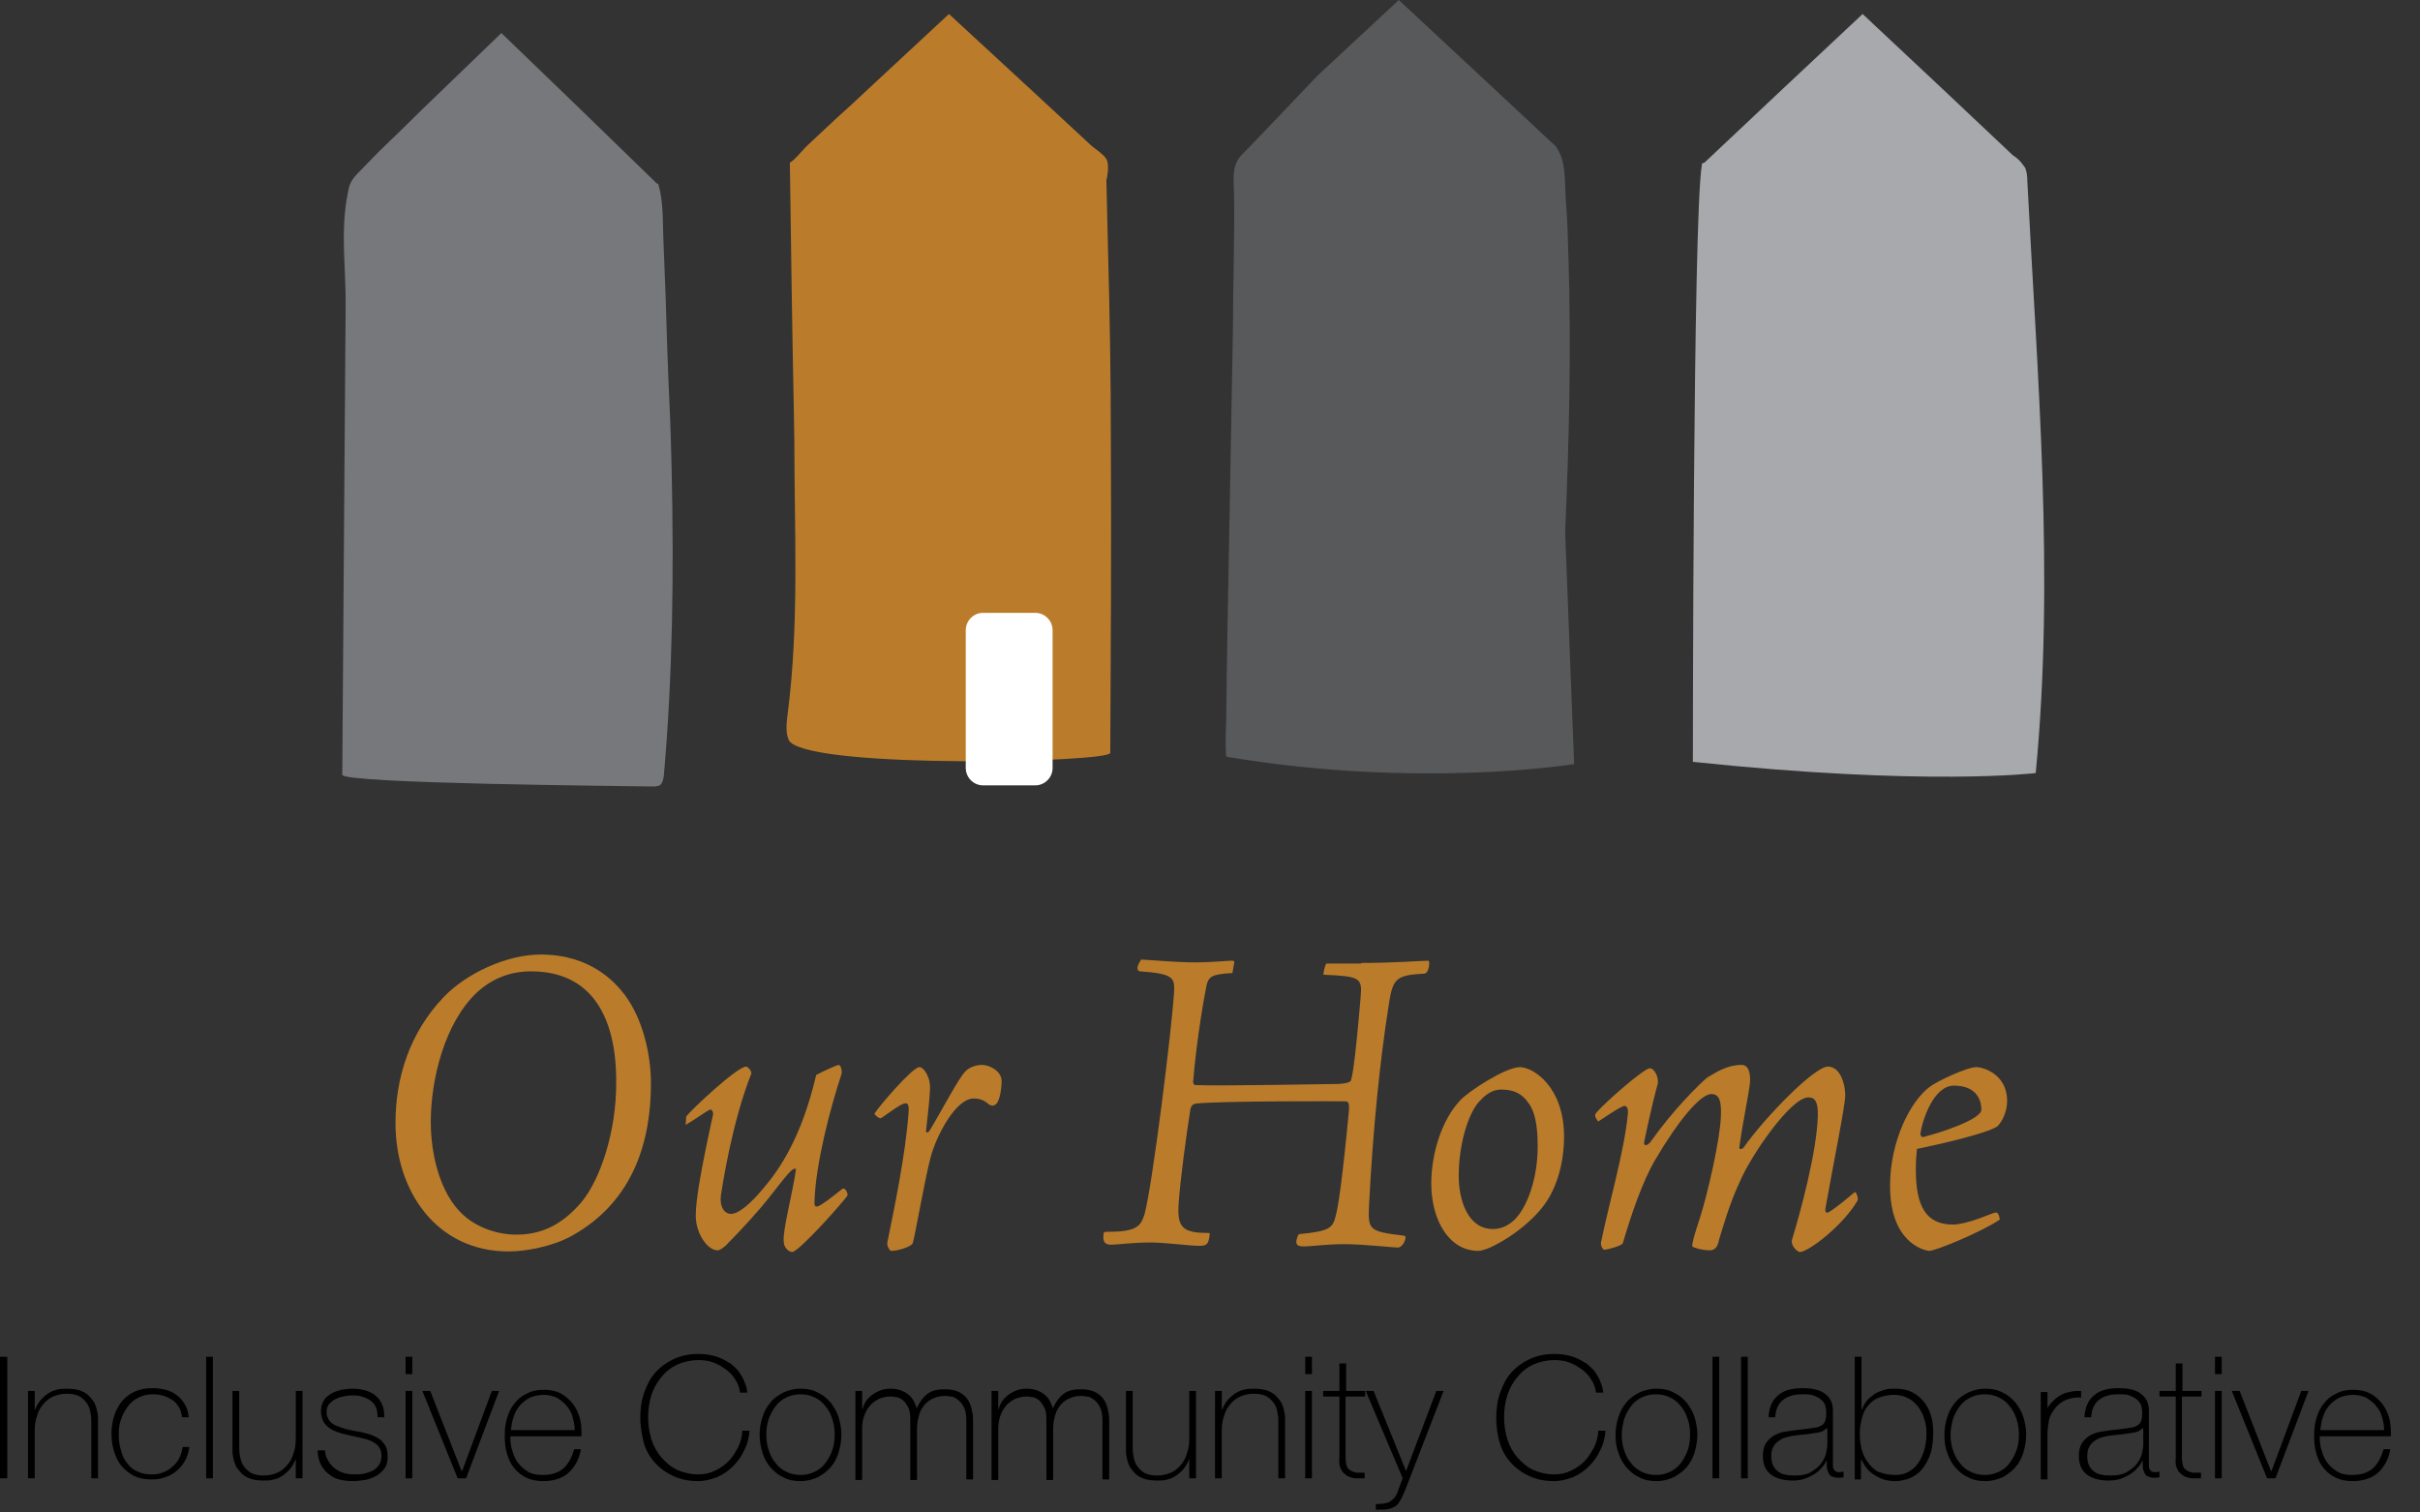 <?xml version="1.0" encoding="utf-8"?>
<!-- Generator: Adobe Illustrator 23.0.1, SVG Export Plug-In . SVG Version: 6.00 Build 0)  -->
<svg version="1.1" id="Layer_1" xmlns="http://www.w3.org/2000/svg" xmlns:xlink="http://www.w3.org/1999/xlink" x="0px" y="0px"
	 viewBox="0 0 432 270" style="enable-background:new 0 0 432 270;" xml:space="preserve">
<rect x="0" y="0" width="432" height="270" fill="#333333" stroke="none"/>
<style type="text/css">
	.st0{fill:#BA7C2B;}
	.st1{fill:#77787B;}
	.st2{fill:#58595B;}
	.st3{fill:#A7A9AC;}
	.st4{fill:#FFFFFF;}
</style>
<g>
	<path class="st0" d="M96.5,170.4c8.9,0,13.3,4.9,15.1,7.3c3.1,4.2,4.6,10.4,4.6,15.7c0,9.8-2.8,20.9-14.1,27.2
		c-3.4,1.9-8.2,2.8-11.3,2.8c-12.9,0-20.2-10.8-20.2-22.9c0-7.9,2.4-16,8.6-22.5C83.2,173.8,90.4,170.4,96.5,170.4L96.5,170.4z
		 M94.8,173.4c-3.6,0-6.9,1.2-9.7,3.8c-5.7,5.4-8.2,15.4-8.2,23.1c0,5.7,1.6,12.7,5.7,16.5c2.7,2.5,6.4,3.6,9.6,3.6
		c4.4,0,8.1-1.7,11.6-5.8c3.4-4.1,6.2-12.6,6.2-21.2C110.1,181.8,105.8,173.4,94.8,173.4L94.8,173.4z"/>
	<path class="st0" d="M122.5,199.3c0.9-1.2,9.1-8.9,10.7-8.9c0.3,0,1.1,0.9,0.9,1.3c-3.4,8.6-5.1,19.7-5.4,21.6
		c-0.3,2.1,0.6,3.4,1.8,3.4c1.3,0,3.4-1.7,5.8-4.6c2.9-3.4,6.8-9.1,9.4-20.2c0.9-0.5,3.7-1.8,4-1.8c0.4,0,0.7,1.1,0.5,1.7
		c-1.9,5.7-4.6,15.9-4.8,22.6c-0.1,1.6,0.4,1.5,5-2.2c0.4-0.2,0.9,0.5,0.9,1.2c-0.7,1.1-8.7,10.1-9.9,10.1c-0.5,0-1.5-0.7-1.5-1.9
		c-0.2-2,1.6-8.6,2.2-12.9c-0.6-0.4-1.6,1-4.9,5.2c-1.4,1.8-4.7,5.5-7.7,8.5c-0.5,0.4-1,0.8-1.4,0.8c-1.8,0-3.9-3-3.9-6.2
		c0-2.6,0.8-7.6,3.1-18.1c0-0.6-0.3-0.9-0.6-0.8c-1,0.5-3,2-4.3,2.7L122.5,199.3z"/>
	<path class="st0" d="M164.1,190.5c0.9,0,1.8,1.8,1.9,3.1c0.1,1-0.2,4-0.7,8.3c0,0.3,0.3,0.4,0.6,0c2.2-3.6,5.2-9.4,6.4-10.6
		c0.7-0.8,2-1.2,3-1.2c1.2,0,3.5,1,3.5,2.9c0,1.2-0.3,3.5-1,4.1c-0.5,0.4-0.8,0.3-1.2,0.1c-0.5-0.4-1.2-1.1-2.8-1.1
		c-3.2,0-6.7,6.7-7.7,10.6c-1,3.7-2.9,14.8-3.2,15.3c-0.4,0.6-2.6,1.3-3.8,1.3c-0.2,0-0.8-0.7-0.7-1.5c1.1-5.4,3.3-15.8,3.8-23.4
		c0.1-1.5-0.3-1.7-1.3-1.2c-1.3,0.7-3.1,2.1-3.6,2.4c-0.3,0.2-1.2-0.6-1.2-0.8C156.9,197.5,162.9,190.5,164.1,190.5L164.1,190.5z"/>
	<path class="st0" d="M243,171.9c6.1,0,10.6-0.4,12-0.4c0.3,0.1,0.1,2.2-0.7,2.3c-5.4,0.3-5.7,0.9-6.5,6.3
		c-1.4,8.9-2.7,21.1-3.4,34.9c-0.2,4.6-0.2,4.8,6.3,5.6c0.2,0,0.3,0.4,0.1,0.8c-0.2,0.7-0.8,1.3-1.2,1.3c-1.1,0-6.2-0.6-9.6-0.6
		c-3.2,0-5.8,0.4-7.3,0.4c-0.9,0-1.3-0.2-1.3-0.9c0.2-0.9,0.3-1.2,0.6-1.3c5.3-0.5,5.9-1.1,6.4-3.1c0.5-1.6,1.3-7.3,2.4-18.9
		c0.1-1.5-0.1-1.7-0.8-1.7c-0.9,0-21.5-0.1-26.5,0.4c-0.7,0.1-0.9,0.6-1,1c-0.7,4.5-1.8,12.4-2.1,16.9c-0.3,4.3,0.8,5.2,5.3,5.2
		c0.3,0,0.3,0.1,0.2,0.6c-0.2,1.4-0.5,1.7-1.8,1.7c-1.8,0-6.1-0.6-8.7-0.6c-3.2,0-6,0.4-7.1,0.4c-1.4,0-1.4-1-1.3-1.9
		c0-0.4,0.3-0.4,0.6-0.4c5.2,0,6-0.9,6.7-3.1c1.4-5,4.9-33.1,5.3-39.9c0.1-2.4-0.3-3.1-6.1-3.5c-0.5-0.1-0.6-0.6-0.2-1.4l0.4-0.7
		c2.3,0.1,6.1,0.5,9.8,0.5c2.6,0,5.7-0.3,6.3-0.3c0.5,0,0.6,0,0.5,0.5l-0.3,1.7c-3.8,0.2-4.2,0.7-4.6,2.1c-0.3,1.4-1.8,9.6-2.4,17.2
		c-0.1,0.1,0.1,0.7,0.3,0.7c4.7,0.2,23.9-0.2,25.7-0.2c1.5-0.1,1.8-0.3,2.1-0.5c0.2-0.4,0.7-2.1,1.8-15.1c0.3-3.4-0.2-3.6-6.6-3.9
		c-0.2,0,0.3-2,0.5-2H243z"/>
	<path class="st0" d="M271.3,190.5c2.4,0,7.9,3.5,7.9,12.4c0,4.7-1.3,8.8-3,11.4c-2.1,3.3-6.3,6.6-10.2,8.4
		c-0.7,0.3-1.6,0.6-2.1,0.6c-5.3,0-8.4-5.6-8.4-12c0-5.4,1.9-11.4,5.1-14.8C262.1,194.8,268.8,190.5,271.3,190.5L271.3,190.5z
		 M268,194.5c-1.5,0-2.7,0.8-3.7,1.9c-1.9,1.7-3.9,7.3-3.9,13.5c0,4.5,1.7,9.5,6.1,9.5c1.5,0,2.8-0.6,4-1.8c2.2-2.3,4-7.3,4-13
		c0-4.3-0.7-6.6-1.8-7.9C271.7,195.3,270.3,194.5,268,194.5L268,194.5z"/>
	<path class="st0" d="M310.9,190.1c1.3,0,1.6,1.6,1.5,3.1c-0.2,2-1.2,6.6-1.9,11.5c-0.1,0.5,0.4,0.6,0.8,0.1
		c3.8-5.4,12.6-14.4,15-14.4c2.2,0,3.1,3.1,3.1,5.1c0,1.9-2.2,12.6-3.5,20c-0.2,0.9,0.1,1.2,0.7,0.8c1.6-1,3.4-2.6,4.5-3.5
		c0.2-0.1,0.7,1,0.5,1.5c-2.6,4.5-8.8,9.2-10.3,9.2c-0.4,0-1.7-1.1-1.4-2.2c1.5-4.9,4.4-15.6,4.6-22c0.1-2.8-0.6-3.4-1.7-3.4
		c-3.1,0-10.2,10.3-12.2,15c-1.9,4-3.1,8.4-3.7,10.3c-0.3,1.6-0.9,2-1.7,2c-1.3,0-3-0.5-3.1-0.7c-0.1-0.5,0.5-2.5,1.3-4.9
		c1.4-4.3,3.7-14.3,3.8-18.4c0.1-2.5-0.2-3.9-1.7-3.9c-2,0-6,4.9-10,11.7c-2.3,3.9-4.3,9.8-5.8,14.9c-0.1,0.5-2.9,1.2-3.3,1.2
		c-0.3,0-0.7-0.8-0.6-1.3c1.3-6.5,4.2-16.4,4.8-23c0.1-1.1-0.3-1.7-1.1-1.2c-1.3,0.6-3.2,2-4.2,2.6c-0.7-0.9-0.6-1.2-0.4-1.5
		c1.6-1.9,8.6-8,9.6-8c0.9,0,1.7,1.8,1.4,2.9c-0.3,1-1.3,4.9-2.4,10.3c-0.1,0.7,0.5,0.7,1.1,0c4.1-5.8,8.5-10.1,10.1-11.5
		C306.8,191.1,308.6,190.1,310.9,190.1L310.9,190.1z"/>
	<path class="st0" d="M337.4,211.7c0-8.1,3.7-15.2,7.1-17.7c1.3-1,6.6-3.5,8.3-3.5c1.2,0,5.4,1.2,5.5,5.9c0,2.6-1.3,4.3-1.8,4.7
		c-1.8,1.2-9.9,3.1-14.3,4c-0.1,1-0.2,2.1-0.2,3.7c0,6.5,1.8,9.8,6.6,9.8c2.5,0,6.7-1.9,7.4-2.1c0.7-0.2,0.8,0.3,1,1.2
		c-3.2,2.2-11.5,5.6-12.6,5.6C343.2,223.2,337.4,221.6,337.4,211.7L337.4,211.7z M348.8,193.8c-3.6,0-5.6,6-6,8.6
		c0,0.3,0.3,0.6,0.4,0.6c3.3-0.8,10.5-3.2,10.5-4.9C353.7,196.1,352.6,193.8,348.8,193.8L348.8,193.8z"/>
	<rect y="242.2" width="1.3" height="21.7"/>
	<path d="M5,248.3h1.2v3.3h0.1c0.2-0.6,0.5-1.1,0.9-1.6c0.4-0.5,0.8-0.8,1.3-1.2c0.5-0.3,1-0.6,1.6-0.7c0.6-0.2,1.2-0.2,1.8-0.2
		c0.9,0,1.7,0.1,2.3,0.3s1.2,0.5,1.6,0.9c0.4,0.4,0.7,0.8,1,1.2c0.2,0.5,0.4,0.9,0.5,1.4c0.1,0.5,0.2,0.9,0.2,1.4c0,0.4,0,0.8,0,1.1
		v9.7h-1.2V254c0-0.4,0-0.9-0.1-1.5c-0.1-0.6-0.2-1.2-0.5-1.7c-0.3-0.5-0.7-1-1.3-1.4c-0.6-0.4-1.4-0.6-2.5-0.6
		c-0.9,0-1.7,0.2-2.4,0.5c-0.7,0.3-1.3,0.8-1.8,1.4c-0.5,0.6-0.9,1.3-1.1,2.1c-0.3,0.8-0.4,1.7-0.4,2.6v8.5H5V248.3z"/>
	<path d="M32.5,253.1c-0.1-0.7-0.2-1.3-0.5-1.8c-0.3-0.5-0.7-1-1.1-1.3c-0.5-0.3-1-0.6-1.6-0.8c-0.6-0.2-1.3-0.3-2-0.3
		c-1,0-1.8,0.2-2.6,0.6c-0.8,0.4-1.4,0.9-1.9,1.6c-0.5,0.7-0.9,1.4-1.2,2.3c-0.3,0.8-0.4,1.7-0.4,2.6c0,1.1,0.1,2,0.4,2.9
		c0.2,0.9,0.6,1.7,1.1,2.3c0.5,0.7,1.1,1.2,1.9,1.5c0.8,0.4,1.6,0.5,2.6,0.5c0.7,0,1.4-0.1,2-0.4c0.6-0.2,1.2-0.6,1.6-1
		c0.5-0.4,0.9-0.9,1.2-1.5c0.3-0.6,0.5-1.3,0.6-2h1.2c-0.1,0.9-0.4,1.8-0.8,2.5c-0.4,0.7-0.9,1.3-1.5,1.8c-0.6,0.5-1.3,0.9-2,1.1
		c-0.8,0.3-1.5,0.4-2.4,0.4c-1.3,0-2.4-0.2-3.3-0.7c-0.9-0.5-1.6-1.1-2.2-1.8c-0.6-0.8-1-1.7-1.3-2.7c-0.3-1-0.4-2.1-0.4-3.1
		c0-1.1,0.2-2.1,0.5-3.1c0.3-1,0.8-1.8,1.4-2.6c0.6-0.7,1.4-1.3,2.3-1.7c0.9-0.4,1.9-0.6,3.1-0.6c0.9,0,1.6,0.1,2.4,0.3
		c0.7,0.2,1.4,0.5,2,1c0.6,0.4,1,1,1.4,1.6c0.4,0.7,0.6,1.4,0.7,2.3H32.5z"/>
	<rect x="36.8" y="242.2" width="1.2" height="21.7"/>
	<path d="M54,263.9h-1.2v-3.3h-0.1c-0.2,0.6-0.5,1.1-0.9,1.6c-0.4,0.5-0.8,0.8-1.3,1.2c-0.5,0.3-1,0.6-1.6,0.7
		c-0.6,0.2-1.2,0.2-1.8,0.2c-0.9,0-1.7-0.1-2.3-0.3c-0.6-0.2-1.2-0.5-1.6-0.9c-0.4-0.4-0.7-0.8-1-1.2c-0.2-0.5-0.4-0.9-0.5-1.4
		c-0.1-0.5-0.2-0.9-0.2-1.4c0-0.4,0-0.8,0-1.1v-9.7h1.2v9.9c0,0.4,0,0.9,0.1,1.5c0.1,0.6,0.2,1.1,0.5,1.7c0.3,0.5,0.7,1,1.3,1.4
		c0.6,0.4,1.4,0.6,2.5,0.6c0.9,0,1.7-0.2,2.4-0.5c0.7-0.3,1.3-0.8,1.8-1.4c0.5-0.6,0.9-1.3,1.1-2.1c0.3-0.8,0.4-1.7,0.4-2.6v-8.5H54
		V263.9z"/>
	<path d="M58,258.7c0,0.7,0.2,1.4,0.5,1.9c0.3,0.6,0.7,1,1.1,1.4c0.5,0.4,1,0.7,1.6,0.9c0.6,0.2,1.3,0.3,2,0.3c0.5,0,1.1,0,1.6-0.1
		c0.6-0.1,1.1-0.3,1.6-0.5c0.5-0.2,0.9-0.6,1.2-1c0.3-0.4,0.5-1,0.5-1.7c0-0.9-0.3-1.5-0.8-2c-0.5-0.4-1.2-0.8-2-1
		c-0.8-0.2-1.7-0.4-2.6-0.6c-0.9-0.2-1.8-0.4-2.6-0.7c-0.8-0.3-1.5-0.7-2-1.3c-0.5-0.6-0.8-1.4-0.8-2.4c0-0.8,0.2-1.4,0.5-1.9
		c0.3-0.5,0.8-0.9,1.3-1.2c0.5-0.3,1.1-0.5,1.8-0.7c0.7-0.1,1.3-0.2,2-0.2c0.8,0,1.6,0.1,2.3,0.3c0.7,0.2,1.3,0.5,1.8,0.9
		c0.5,0.4,0.9,0.9,1.2,1.6c0.3,0.6,0.4,1.4,0.4,2.3h-1.2c0-0.7-0.1-1.3-0.3-1.8c-0.2-0.5-0.6-0.9-1-1.2c-0.4-0.3-0.9-0.5-1.5-0.7
		c-0.6-0.2-1.2-0.2-1.8-0.2c-0.5,0-1.1,0.1-1.6,0.2c-0.5,0.1-1,0.3-1.4,0.5c-0.4,0.2-0.8,0.6-1.1,0.9c-0.3,0.4-0.4,0.9-0.4,1.4
		c0,0.6,0.2,1.1,0.5,1.5c0.3,0.4,0.7,0.7,1.2,0.9c0.5,0.2,1.1,0.4,1.7,0.6c0.6,0.1,1.2,0.3,1.9,0.4c0.8,0.1,1.5,0.3,2.2,0.5
		c0.7,0.2,1.3,0.5,1.8,0.8c0.5,0.3,0.9,0.8,1.2,1.3c0.3,0.5,0.4,1.2,0.4,2c0,0.9-0.2,1.6-0.6,2.1c-0.4,0.5-0.9,1-1.5,1.3
		c-0.6,0.3-1.2,0.6-2,0.7c-0.7,0.1-1.4,0.2-2.1,0.2c-0.9,0-1.7-0.1-2.5-0.3c-0.8-0.2-1.4-0.6-2-1.1c-0.6-0.5-1-1.1-1.3-1.7
		c-0.3-0.7-0.5-1.5-0.5-2.4H58z"/>
	<path d="M72.4,242.2h1.2v3.1h-1.2V242.2z M72.4,248.3h1.2v15.6h-1.2V248.3z"/>
	<polygon points="83.2,263.9 81.7,263.9 75.4,248.3 76.8,248.3 82.4,262.6 82.5,262.6 87.8,248.3 89.1,248.3 	"/>
	<path d="M91.1,256.3v0.2c0,0.9,0.1,1.8,0.4,2.6c0.2,0.8,0.6,1.6,1.1,2.2c0.5,0.6,1.1,1.1,1.8,1.5c0.7,0.4,1.6,0.5,2.5,0.5
		c1.6,0,2.8-0.4,3.7-1.2c0.9-0.8,1.5-2,1.9-3.4h1.2c-0.3,1.8-1.1,3.2-2.2,4.2c-1.1,1-2.7,1.5-4.5,1.5c-1.2,0-2.2-0.2-3-0.6
		c-0.9-0.4-1.6-1-2.2-1.7c-0.6-0.7-1-1.6-1.3-2.6c-0.3-1-0.4-2-0.4-3.2c0-1.1,0.1-2.1,0.4-3.1c0.3-1,0.7-1.9,1.3-2.6
		c0.6-0.8,1.3-1.4,2.2-1.8c0.9-0.5,1.9-0.7,3.1-0.7c1.1,0,2.1,0.2,2.9,0.6c0.8,0.4,1.5,1,2.1,1.7c0.6,0.7,1,1.5,1.3,2.4
		c0.3,0.9,0.4,1.9,0.4,3c0,0.1,0,0.2,0,0.3c0,0.1,0,0.2,0,0.3H91.1z M102.6,255.3c0-0.9-0.2-1.7-0.4-2.4c-0.2-0.8-0.6-1.4-1.1-2
		c-0.5-0.6-1.1-1-1.7-1.4c-0.7-0.3-1.5-0.5-2.3-0.5c-0.9,0-1.8,0.2-2.5,0.5c-0.7,0.4-1.3,0.8-1.8,1.4c-0.5,0.6-0.9,1.3-1.1,2
		c-0.3,0.8-0.4,1.6-0.5,2.4H102.6z"/>
	<path d="M114.3,253.1c0-1.6,0.2-3.1,0.7-4.5c0.5-1.4,1.1-2.6,2-3.6s2-1.8,3.3-2.4c1.3-0.6,2.7-0.9,4.4-0.9c1.3,0,2.4,0.2,3.3,0.5
		c0.9,0.3,1.7,0.8,2.4,1.2c0.6,0.5,1.2,1,1.6,1.6c0.4,0.6,0.7,1.1,0.9,1.7c0.2,0.5,0.4,1,0.4,1.3c0.1,0.4,0.1,0.6,0.1,0.6h-1.3
		c-0.1-0.9-0.4-1.7-0.9-2.4c-0.4-0.7-1-1.3-1.7-1.8c-0.7-0.5-1.4-0.9-2.2-1.2c-0.8-0.3-1.7-0.4-2.6-0.4c-1.4,0-2.7,0.3-3.8,0.8
		c-1.1,0.5-2.1,1.3-2.8,2.2c-0.8,0.9-1.4,2-1.8,3.2c-0.4,1.2-0.6,2.6-0.6,4s0.2,2.7,0.6,4c0.4,1.2,1,2.3,1.8,3.2s1.7,1.7,2.8,2.2
		c1.1,0.5,2.4,0.8,3.8,0.8c1.1,0,2-0.2,3-0.7c0.9-0.4,1.7-1,2.4-1.7c0.7-0.7,1.2-1.6,1.7-2.5c0.4-0.9,0.7-1.9,0.7-2.9h1.3
		c-0.1,1.3-0.4,2.5-1,3.6c-0.5,1.1-1.2,2-2,2.8c-0.8,0.8-1.7,1.4-2.8,1.9c-1.1,0.4-2.2,0.7-3.4,0.7c-1.6,0-3.1-0.3-4.4-0.9
		c-1.3-0.6-2.4-1.4-3.3-2.4c-0.9-1-1.6-2.2-2-3.6C114.6,256.1,114.3,254.7,114.3,253.1"/>
	<path d="M135.6,256.1c0-1.1,0.2-2.2,0.5-3.1c0.3-1,0.8-1.9,1.4-2.6c0.6-0.8,1.4-1.3,2.3-1.8c0.9-0.4,1.9-0.7,3.1-0.7
		c1.2,0,2.2,0.2,3.1,0.7c0.9,0.4,1.6,1,2.3,1.8c0.6,0.8,1.1,1.6,1.4,2.6c0.3,1,0.5,2,0.5,3.1c0,1.1-0.2,2.2-0.5,3.2
		c-0.3,1-0.8,1.9-1.4,2.6c-0.6,0.7-1.4,1.3-2.3,1.8c-0.9,0.4-1.9,0.7-3.1,0.7c-1.2,0-2.2-0.2-3.1-0.7c-0.9-0.4-1.6-1-2.3-1.8
		c-0.6-0.7-1.1-1.6-1.4-2.6C135.8,258.3,135.6,257.2,135.6,256.1 M136.8,256.1c0,0.9,0.1,1.8,0.4,2.7c0.3,0.9,0.6,1.6,1.2,2.3
		c0.5,0.7,1.1,1.2,1.9,1.6c0.8,0.4,1.6,0.6,2.6,0.6c1,0,1.8-0.2,2.6-0.6c0.8-0.4,1.4-0.9,1.9-1.6c0.5-0.7,0.9-1.4,1.2-2.3
		c0.3-0.9,0.4-1.8,0.4-2.7c0-0.9-0.1-1.8-0.4-2.7c-0.3-0.9-0.6-1.6-1.2-2.3c-0.5-0.7-1.1-1.2-1.9-1.6c-0.8-0.4-1.6-0.6-2.6-0.6
		c-1,0-1.8,0.2-2.6,0.6c-0.8,0.4-1.4,0.9-1.9,1.6c-0.5,0.7-0.9,1.4-1.2,2.3C136.9,254.3,136.8,255.2,136.8,256.1"/>
	<path d="M152.7,248.3h1.2v3.2h0.1c0.1-0.5,0.3-0.9,0.6-1.4c0.3-0.4,0.7-0.8,1.1-1.1c0.4-0.3,0.9-0.6,1.5-0.8
		c0.5-0.2,1.1-0.3,1.7-0.3c0.8,0,1.4,0.1,1.9,0.3c0.5,0.2,1,0.4,1.4,0.8c0.4,0.3,0.7,0.7,0.9,1.1c0.2,0.4,0.4,0.8,0.5,1.2h0.1
		c0.5-1.1,1.1-1.9,1.9-2.5c0.8-0.6,1.8-0.8,3.1-0.8c0.7,0,1.4,0.1,2,0.3c0.6,0.2,1.1,0.5,1.6,1c0.4,0.4,0.8,1,1,1.7
		c0.2,0.7,0.4,1.5,0.4,2.4v10.7h-1.2v-10.7c0-1-0.2-1.8-0.5-2.3c-0.3-0.6-0.7-1-1.1-1.3c-0.4-0.3-0.8-0.5-1.2-0.5
		c-0.4-0.1-0.7-0.1-1-0.1c-0.7,0-1.4,0.1-2,0.4c-0.6,0.2-1.1,0.6-1.6,1.1c-0.4,0.5-0.8,1.1-1,1.8c-0.2,0.7-0.4,1.5-0.4,2.5v9.2h-1.2
		v-10.7c0-1-0.1-1.8-0.4-2.3c-0.3-0.6-0.6-1-1-1.3c-0.4-0.3-0.8-0.5-1.2-0.5c-0.4-0.1-0.7-0.1-1-0.1c-0.5,0-1.1,0.1-1.7,0.3
		c-0.6,0.2-1.1,0.6-1.6,1c-0.5,0.5-0.9,1.1-1.2,1.8c-0.3,0.7-0.5,1.6-0.5,2.6v9.2h-1.2V248.3z"/>
	<path d="M177,248.3h1.2v3.2h0.1c0.1-0.5,0.3-0.9,0.6-1.4c0.3-0.4,0.7-0.8,1.1-1.1c0.4-0.3,0.9-0.6,1.5-0.8c0.5-0.2,1.1-0.3,1.7-0.3
		c0.8,0,1.4,0.1,1.9,0.3c0.5,0.2,1,0.4,1.4,0.8c0.4,0.3,0.7,0.7,0.9,1.1c0.2,0.4,0.4,0.8,0.5,1.2h0.1c0.5-1.1,1.1-1.9,1.9-2.5
		c0.8-0.6,1.8-0.8,3.1-0.8c0.7,0,1.4,0.1,2,0.3c0.6,0.2,1.1,0.5,1.6,1c0.4,0.4,0.8,1,1,1.7c0.2,0.7,0.4,1.5,0.4,2.4v10.7h-1.2v-10.7
		c0-1-0.2-1.8-0.5-2.3c-0.3-0.6-0.7-1-1.1-1.3c-0.4-0.3-0.8-0.5-1.2-0.5c-0.4-0.1-0.7-0.1-1-0.1c-0.7,0-1.4,0.1-2,0.4
		c-0.6,0.2-1.1,0.6-1.6,1.1c-0.4,0.5-0.8,1.1-1,1.8c-0.2,0.7-0.4,1.5-0.4,2.5v9.2h-1.2v-10.7c0-1-0.1-1.8-0.4-2.3s-0.6-1-1-1.3
		c-0.4-0.3-0.8-0.5-1.2-0.5c-0.4-0.1-0.7-0.1-1-0.1c-0.5,0-1.1,0.1-1.7,0.3c-0.6,0.2-1.1,0.6-1.6,1c-0.5,0.5-0.9,1.1-1.2,1.8
		c-0.3,0.7-0.5,1.6-0.5,2.6v9.2H177V248.3z"/>
	<path d="M213.5,263.9h-1.2v-3.3h-0.1c-0.2,0.6-0.5,1.1-0.9,1.6c-0.4,0.5-0.8,0.8-1.3,1.2c-0.5,0.3-1,0.6-1.6,0.7
		c-0.6,0.2-1.2,0.2-1.8,0.2c-0.9,0-1.7-0.1-2.3-0.3c-0.6-0.2-1.2-0.5-1.6-0.9c-0.4-0.4-0.7-0.8-1-1.2c-0.2-0.5-0.4-0.9-0.5-1.4
		c-0.1-0.5-0.2-0.9-0.2-1.4c0-0.4,0-0.8,0-1.1v-9.7h1.2v9.9c0,0.4,0,0.9,0.1,1.5c0.1,0.6,0.2,1.1,0.5,1.7c0.3,0.5,0.7,1,1.3,1.4
		c0.6,0.4,1.4,0.6,2.5,0.6c0.9,0,1.7-0.2,2.4-0.5c0.7-0.3,1.3-0.8,1.8-1.4c0.5-0.6,0.9-1.3,1.1-2.1c0.3-0.8,0.4-1.7,0.4-2.6v-8.5
		h1.2V263.9z"/>
	<path d="M216.9,248.3h1.2v3.3h0.1c0.2-0.6,0.5-1.1,0.9-1.6c0.4-0.5,0.8-0.8,1.3-1.2c0.5-0.3,1-0.6,1.6-0.7c0.6-0.2,1.2-0.2,1.8-0.2
		c0.9,0,1.7,0.1,2.3,0.3c0.6,0.2,1.2,0.5,1.6,0.9c0.4,0.4,0.7,0.8,1,1.2c0.2,0.5,0.4,0.9,0.5,1.4c0.1,0.5,0.2,0.9,0.2,1.4
		c0,0.4,0,0.8,0,1.1v9.7h-1.2V254c0-0.4,0-0.9-0.1-1.5c-0.1-0.6-0.2-1.2-0.5-1.7c-0.3-0.5-0.7-1-1.3-1.4c-0.6-0.4-1.4-0.6-2.5-0.6
		c-0.9,0-1.7,0.2-2.4,0.5c-0.7,0.3-1.3,0.8-1.8,1.4c-0.5,0.6-0.9,1.3-1.1,2.1c-0.3,0.8-0.4,1.7-0.4,2.6v8.5h-1.2V248.3z"/>
	<path d="M233,242.2h1.2v3.1H233V242.2z M233,248.3h1.2v15.6H233V248.3z"/>
	<path d="M243.6,249.3h-3.4v10.9c0,0.6,0.1,1.1,0.2,1.5c0.1,0.4,0.4,0.6,0.7,0.8c0.3,0.2,0.6,0.3,1.1,0.4c0.4,0,0.9,0,1.4,0v1
		c-0.6,0-1.2,0-1.7,0c-0.6-0.1-1-0.2-1.5-0.5c-0.4-0.3-0.8-0.6-1-1.1c-0.3-0.5-0.4-1.2-0.3-2.1v-10.9h-2.9v-1h2.9v-4.9h1.2v4.9h3.4
		V249.3z"/>
	<path d="M243.8,248.3h1.4l5.8,14.3l5.4-14.3h1.3l-6.7,17.3c-0.3,0.8-0.6,1.4-0.9,2c-0.3,0.6-0.6,1-0.9,1.2
		c-0.4,0.3-0.9,0.5-1.4,0.6c-0.6,0.1-1.3,0.1-2.2,0.1v-1c0.8,0,1.5-0.1,1.9-0.2c0.5-0.1,0.9-0.4,1.3-0.8c0.2-0.2,0.5-0.6,0.7-1.2
		c0.2-0.6,0.5-1.4,0.9-2.4L243.8,248.3z"/>
	<path d="M267.1,253.1c0-1.6,0.2-3.1,0.7-4.5c0.5-1.4,1.1-2.6,2-3.6c0.9-1,2-1.8,3.3-2.4c1.3-0.6,2.7-0.9,4.4-0.9
		c1.3,0,2.4,0.2,3.3,0.5c0.9,0.3,1.7,0.8,2.4,1.2c0.6,0.5,1.2,1,1.6,1.6c0.4,0.6,0.7,1.1,0.9,1.7c0.2,0.5,0.4,1,0.4,1.3
		c0.1,0.4,0.1,0.6,0.1,0.6h-1.3c-0.1-0.9-0.4-1.7-0.9-2.4c-0.4-0.7-1-1.3-1.7-1.8c-0.7-0.5-1.4-0.9-2.2-1.2
		c-0.8-0.3-1.7-0.4-2.6-0.4c-1.4,0-2.7,0.3-3.8,0.8c-1.1,0.5-2.1,1.3-2.8,2.2c-0.8,0.9-1.4,2-1.8,3.2s-0.6,2.6-0.6,4s0.2,2.7,0.6,4
		c0.4,1.2,1,2.3,1.8,3.2c0.8,0.9,1.7,1.7,2.8,2.2c1.1,0.5,2.4,0.8,3.8,0.8c1.1,0,2-0.2,3-0.7c0.9-0.4,1.7-1,2.4-1.7
		c0.7-0.7,1.2-1.6,1.7-2.5c0.4-0.9,0.7-1.9,0.7-2.9h1.3c-0.1,1.3-0.4,2.5-1,3.6c-0.5,1.1-1.2,2-2,2.8c-0.8,0.8-1.7,1.4-2.8,1.9
		c-1.1,0.4-2.2,0.7-3.4,0.7c-1.6,0-3.1-0.3-4.4-0.9c-1.3-0.6-2.4-1.4-3.3-2.4c-0.9-1-1.6-2.2-2-3.6
		C267.3,256.1,267.1,254.7,267.1,253.1"/>
	<path d="M288.4,256.1c0-1.1,0.2-2.2,0.5-3.1c0.3-1,0.8-1.9,1.4-2.6c0.6-0.8,1.4-1.3,2.3-1.8c0.9-0.4,1.9-0.7,3.1-0.7
		c1.2,0,2.2,0.2,3.1,0.7c0.9,0.4,1.6,1,2.3,1.8c0.6,0.8,1.1,1.6,1.4,2.6c0.3,1,0.5,2,0.5,3.1c0,1.1-0.2,2.2-0.5,3.2
		c-0.3,1-0.8,1.9-1.4,2.6c-0.6,0.7-1.4,1.3-2.3,1.8c-0.9,0.4-1.9,0.7-3.1,0.7c-1.2,0-2.2-0.2-3.1-0.7c-0.9-0.4-1.6-1-2.3-1.8
		c-0.6-0.7-1.1-1.6-1.4-2.6C288.5,258.3,288.4,257.2,288.4,256.1 M289.5,256.1c0,0.9,0.1,1.8,0.4,2.7c0.3,0.9,0.6,1.6,1.2,2.3
		c0.5,0.7,1.1,1.2,1.9,1.6c0.8,0.4,1.6,0.6,2.6,0.6c1,0,1.8-0.2,2.6-0.6c0.8-0.4,1.4-0.9,1.9-1.6c0.5-0.7,0.9-1.4,1.2-2.3
		c0.3-0.9,0.4-1.8,0.4-2.7c0-0.9-0.1-1.8-0.4-2.7c-0.3-0.9-0.6-1.6-1.2-2.3c-0.5-0.7-1.1-1.2-1.9-1.6c-0.8-0.4-1.6-0.6-2.6-0.6
		c-1,0-1.8,0.2-2.6,0.6c-0.8,0.4-1.4,0.9-1.9,1.6c-0.5,0.7-0.9,1.4-1.2,2.3C289.7,254.3,289.5,255.2,289.5,256.1"/>
	<rect x="305.7" y="242.2" width="1.2" height="21.7"/>
	<rect x="310.8" y="242.2" width="1.2" height="21.7"/>
	<path d="M326,260.8L326,260.8c-0.2,0.5-0.5,0.9-0.9,1.3c-0.3,0.4-0.8,0.8-1.3,1.1c-0.5,0.3-1.1,0.6-1.7,0.8
		c-0.6,0.2-1.3,0.3-2.1,0.3c-1.7,0-3-0.4-3.9-1.1s-1.4-1.8-1.4-3.3c0-0.9,0.2-1.7,0.5-2.2c0.4-0.6,0.8-1,1.4-1.4
		c0.6-0.3,1.2-0.6,1.9-0.7c0.7-0.1,1.3-0.2,2-0.3l1.8-0.2c0.8-0.1,1.5-0.2,2-0.3c0.5-0.1,0.8-0.3,1.1-0.5c0.2-0.2,0.4-0.5,0.5-0.9
		c0.1-0.4,0.1-0.8,0.1-1.4c0-0.4-0.1-0.8-0.2-1.2c-0.2-0.4-0.4-0.7-0.8-1c-0.3-0.3-0.8-0.5-1.3-0.7c-0.5-0.2-1.2-0.2-2-0.2
		c-1.4,0-2.5,0.3-3.4,1s-1.3,1.7-1.4,3.1h-1.2c0.1-1.7,0.6-3,1.7-3.9c1-0.9,2.5-1.3,4.4-1.3c1.9,0,3.3,0.4,4.1,1.1
		c0.9,0.7,1.3,1.7,1.3,2.9v9.1c0,0.2,0,0.4,0,0.7c0,0.2,0,0.4,0.1,0.6c0.1,0.2,0.2,0.3,0.3,0.4c0.1,0.1,0.3,0.2,0.6,0.2
		c0.2,0,0.5,0,0.9-0.1v1c-0.3,0.1-0.6,0.1-0.9,0.1c-0.5,0-0.8-0.1-1.1-0.2c-0.3-0.1-0.5-0.3-0.6-0.5c-0.1-0.2-0.2-0.4-0.3-0.7
		c-0.1-0.3-0.1-0.6-0.1-0.9V260.8z M326,255c-0.3,0.3-0.7,0.6-1.3,0.7c-0.6,0.1-1.2,0.2-1.9,0.3l-1.9,0.2c-0.6,0.1-1.1,0.1-1.7,0.3
		c-0.6,0.1-1.1,0.3-1.5,0.6c-0.5,0.3-0.8,0.6-1.1,1.1c-0.3,0.5-0.4,1-0.4,1.8c0,1.2,0.4,2,1.1,2.6c0.7,0.6,1.7,0.8,3,0.8
		c1.3,0,2.4-0.2,3.1-0.7c0.8-0.5,1.4-1,1.8-1.6c0.4-0.6,0.7-1.2,0.8-1.8c0.1-0.6,0.2-1,0.2-1.2V255z"/>
	<path d="M331.2,242.2h1.1v9.4h0.1c0.2-0.6,0.5-1.1,0.9-1.6c0.4-0.5,0.9-0.8,1.4-1.2c0.5-0.3,1.1-0.5,1.7-0.7
		c0.6-0.2,1.2-0.2,1.9-0.2c1.2,0,2.2,0.2,3,0.6c0.8,0.4,1.5,1,2.1,1.7c0.6,0.7,1,1.5,1.3,2.5c0.3,0.9,0.4,2,0.4,3.1
		c0,1.9-0.3,3.4-0.8,4.5c-0.5,1.1-1.1,2-1.8,2.6c-0.7,0.6-1.5,1-2.2,1.2c-0.8,0.2-1.4,0.3-2,0.3c-1,0-1.9-0.2-2.6-0.5
		c-0.7-0.3-1.3-0.7-1.8-1.1c-0.5-0.4-0.8-0.9-1.1-1.3c-0.2-0.4-0.4-0.7-0.5-0.9h-0.1v3.5h-1.1V242.2z M338.3,263.3
		c1,0,1.9-0.2,2.6-0.7c0.7-0.4,1.3-1,1.7-1.7c0.4-0.7,0.8-1.5,1-2.4c0.2-0.9,0.3-1.8,0.3-2.7c0-0.9-0.1-1.7-0.4-2.5
		c-0.2-0.8-0.6-1.5-1.1-2.2c-0.5-0.6-1.1-1.2-1.8-1.5c-0.7-0.4-1.5-0.6-2.5-0.6c-1,0-1.9,0.2-2.7,0.5c-0.8,0.3-1.4,0.8-1.9,1.4
		s-0.9,1.3-1.1,2.2c-0.2,0.8-0.4,1.7-0.4,2.7c0,1,0.1,1.9,0.3,2.8c0.2,0.9,0.6,1.7,1.1,2.4c0.5,0.7,1.1,1.3,1.8,1.7
		C336.3,263.1,337.2,263.3,338.3,263.3"/>
	<path d="M347.1,256.1c0-1.1,0.2-2.2,0.5-3.1c0.3-1,0.8-1.9,1.4-2.6c0.6-0.8,1.4-1.3,2.3-1.8c0.9-0.4,1.9-0.7,3.1-0.7
		c1.2,0,2.2,0.2,3.1,0.7c0.9,0.4,1.6,1,2.3,1.8c0.6,0.8,1.1,1.6,1.4,2.6c0.3,1,0.5,2,0.5,3.1c0,1.1-0.2,2.2-0.5,3.2
		c-0.3,1-0.8,1.9-1.4,2.6c-0.6,0.7-1.4,1.3-2.3,1.8c-0.9,0.4-1.9,0.7-3.1,0.7c-1.2,0-2.2-0.2-3.1-0.7c-0.9-0.4-1.6-1-2.3-1.8
		c-0.6-0.7-1.1-1.6-1.4-2.6C347.2,258.3,347.1,257.2,347.1,256.1 M348.2,256.1c0,0.9,0.1,1.8,0.4,2.7c0.3,0.9,0.6,1.6,1.2,2.3
		c0.5,0.7,1.1,1.2,1.9,1.6c0.8,0.4,1.6,0.6,2.6,0.6c1,0,1.8-0.2,2.6-0.6c0.8-0.4,1.4-0.9,1.9-1.6c0.5-0.7,0.9-1.4,1.2-2.3
		c0.3-0.9,0.4-1.8,0.4-2.7c0-0.9-0.1-1.8-0.4-2.7c-0.3-0.9-0.6-1.6-1.2-2.3c-0.5-0.7-1.1-1.2-1.9-1.6c-0.8-0.4-1.6-0.6-2.6-0.6
		c-1,0-1.8,0.2-2.6,0.6c-0.8,0.4-1.4,0.9-1.9,1.6c-0.5,0.7-0.9,1.4-1.2,2.3C348.4,254.3,348.2,255.2,348.2,256.1"/>
	<path d="M365.3,251.8L365.3,251.8c0.2-0.5,0.5-1,0.9-1.4c0.4-0.4,0.8-0.8,1.4-1.2c0.5-0.3,1.1-0.6,1.8-0.7c0.7-0.2,1.3-0.2,2.1-0.2
		v1.2c-0.6-0.1-1.3,0-2.1,0.2c-0.8,0.2-1.5,0.6-2.2,1.3c-0.3,0.3-0.5,0.6-0.7,0.9c-0.2,0.3-0.4,0.6-0.5,0.9
		c-0.1,0.3-0.3,0.7-0.3,1.2c-0.1,0.4-0.1,0.9-0.2,1.5v8.6h-1.2v-15.6h1.2V251.8z"/>
	<path d="M382.4,260.8L382.4,260.8c-0.2,0.5-0.5,0.9-0.9,1.3c-0.3,0.4-0.8,0.8-1.3,1.1c-0.5,0.3-1.1,0.6-1.7,0.8
		c-0.6,0.2-1.3,0.3-2.1,0.3c-1.7,0-3-0.4-3.9-1.1s-1.4-1.8-1.4-3.3c0-0.9,0.2-1.7,0.5-2.2c0.4-0.6,0.8-1,1.4-1.4
		c0.6-0.3,1.2-0.6,1.9-0.7c0.7-0.1,1.3-0.2,2-0.3l1.8-0.2c0.8-0.1,1.5-0.2,2-0.3c0.5-0.1,0.8-0.3,1.1-0.5c0.2-0.2,0.4-0.5,0.5-0.9
		c0.1-0.4,0.1-0.8,0.1-1.4c0-0.4-0.1-0.8-0.2-1.2c-0.2-0.4-0.4-0.7-0.8-1c-0.3-0.3-0.8-0.5-1.3-0.7c-0.5-0.2-1.2-0.2-2-0.2
		c-1.4,0-2.5,0.3-3.4,1s-1.3,1.7-1.4,3.1h-1.2c0.1-1.7,0.6-3,1.7-3.9c1-0.9,2.5-1.3,4.4-1.3c1.9,0,3.3,0.4,4.1,1.1
		c0.9,0.7,1.3,1.7,1.3,2.9v9.1c0,0.2,0,0.4,0,0.7c0,0.2,0,0.4,0.1,0.6c0.1,0.2,0.2,0.3,0.3,0.4c0.1,0.1,0.3,0.2,0.6,0.2
		c0.2,0,0.5,0,0.9-0.1v1c-0.3,0.1-0.6,0.1-0.9,0.1c-0.5,0-0.8-0.1-1.1-0.2c-0.3-0.1-0.5-0.3-0.6-0.5c-0.1-0.2-0.2-0.4-0.3-0.7
		c-0.1-0.3-0.1-0.6-0.1-0.9V260.8z M382.4,255c-0.3,0.3-0.7,0.6-1.3,0.7c-0.6,0.1-1.2,0.2-1.9,0.3l-1.9,0.2
		c-0.6,0.1-1.1,0.1-1.7,0.3c-0.6,0.1-1.1,0.3-1.5,0.6c-0.5,0.3-0.8,0.6-1.1,1.1c-0.3,0.5-0.4,1-0.4,1.8c0,1.2,0.4,2,1.1,2.6
		c0.7,0.6,1.7,0.8,3,0.8c1.3,0,2.4-0.2,3.1-0.7c0.8-0.5,1.4-1,1.8-1.6c0.4-0.6,0.7-1.2,0.8-1.8c0.1-0.6,0.2-1,0.2-1.2V255z"/>
	<path d="M392.9,249.3h-3.4v10.9c0,0.6,0.1,1.1,0.2,1.5c0.1,0.4,0.4,0.6,0.7,0.8c0.3,0.2,0.6,0.3,1.1,0.4c0.4,0,0.9,0,1.4,0v1
		c-0.6,0-1.2,0-1.7,0c-0.6-0.1-1-0.2-1.5-0.5c-0.4-0.3-0.8-0.6-1-1.1c-0.3-0.5-0.4-1.2-0.3-2.1v-10.9h-2.9v-1h2.9v-4.9h1.2v4.9h3.4
		V249.3z"/>
	<path d="M395.4,242.2h1.2v3.1h-1.2V242.2z M395.4,248.3h1.2v15.6h-1.2V248.3z"/>
	<polygon points="406.2,263.9 404.7,263.9 398.4,248.3 399.8,248.3 405.4,262.6 405.5,262.6 410.8,248.3 412.1,248.3 	"/>
	<path d="M414.1,256.3v0.2c0,0.9,0.1,1.8,0.4,2.6c0.2,0.8,0.6,1.6,1.1,2.2c0.5,0.6,1.1,1.1,1.8,1.5c0.7,0.4,1.6,0.5,2.5,0.5
		c1.6,0,2.8-0.4,3.7-1.2c0.9-0.8,1.5-2,1.9-3.4h1.2c-0.3,1.8-1.1,3.2-2.2,4.2c-1.1,1-2.7,1.5-4.5,1.5c-1.2,0-2.2-0.2-3-0.6
		c-0.9-0.4-1.6-1-2.2-1.7c-0.6-0.7-1-1.6-1.3-2.6c-0.3-1-0.4-2-0.4-3.2c0-1.1,0.1-2.1,0.4-3.1c0.3-1,0.7-1.9,1.3-2.6
		c0.6-0.8,1.3-1.4,2.2-1.8c0.9-0.5,1.9-0.7,3.1-0.7c1.1,0,2.1,0.2,2.9,0.6c0.8,0.4,1.5,1,2.1,1.7c0.6,0.7,1,1.5,1.3,2.4
		c0.3,0.9,0.4,1.9,0.4,3c0,0.1,0,0.2,0,0.3c0,0.1,0,0.2,0,0.3H414.1z M425.6,255.3c0-0.9-0.2-1.7-0.4-2.4c-0.2-0.8-0.6-1.4-1.1-2
		c-0.5-0.6-1.1-1-1.7-1.4c-0.7-0.3-1.5-0.5-2.3-0.5c-0.9,0-1.8,0.2-2.5,0.5c-0.7,0.4-1.3,0.8-1.8,1.4c-0.5,0.6-0.9,1.3-1.1,2
		c-0.3,0.8-0.4,1.6-0.5,2.4H425.6z"/>
	<path class="st1" d="M119.9,83.9c-0.1-4-0.2-8-0.4-12c-0.3-6.5-0.5-13.1-0.7-19.6c-0.1-3.4-0.3-6.8-0.4-10.2
		c-0.1-3.1,0-6.3-0.9-9.3h-0.2l-13.8-13.4l-14-13.5l-14,13.5c-2.6,2.6-5.2,5.1-7.8,7.6c-1.3,1.3-2.6,2.7-3.9,4
		c-1.5,1.6-1.5,2.3-1.9,4.5c-1.1,6.5-0.1,13-0.2,19.5c-0.1,9.1-0.1,18.1-0.2,27.2c-0.1,18.7-0.3,37.4-0.4,56.1
		c0,1.6,50.2,2,55.3,2.1c0.5,0,1.1,0,1.5-0.3c0.4-0.4,0.5-1,0.6-1.6C120.1,120.4,120.3,102.2,119.9,83.9"/>
	<path class="st0" d="M197.6,28.6c0-0.1-0.1-0.2-0.1-0.2c-0.5-0.9-2.3-2-3-2.7l-10.9-10.1L169.4,2.5l-14.1,13.1
		c-2.1,2-4.2,3.9-6.4,5.9c-1.6,1.5-3.1,2.9-4.7,4.4c-0.6,0.5-2.6,3-3.2,3.1c0.2,14.6,0.4,29.2,0.7,43.8l0.1,5.9
		c0,16.2,0.9,32.6-1.2,48.8c-0.2,1.6-0.4,3.2,0.2,4.6c0.1,0.2,0.2,0.3,0.3,0.4c5.2,4.8,57.1,3.6,57.1,1.9
		c0.1-18.7,0.2-37.4,0.1-56.1c0-11.2-0.2-22.3-0.5-33.5c-0.1-2.8-0.1-5.6-0.2-8.5c0-1.4-0.1-2.7-0.1-4.1
		C197.7,31.5,198,29.6,197.6,28.6"/>
	<path class="st2" d="M279.4,95c0.7-16.2,1.1-32.5,0.6-48.7c-0.1-3.6-0.2-7.3-0.5-10.9c-0.2-3.1,0.1-6.8-1.8-9.3l-13.5-12.6L249.7,0
		l-14.5,13.5c0,0-13.5,14.2-13.6,14.2c-1.9,2-1.3,4.9-1.3,7.4c0.1,7.8-0.2,15.5-0.2,23.3c-0.2,12.9-0.5,25.8-0.7,38.7
		c-0.2,10.4-0.4,20.8-0.5,31.2c0,0.4-0.3,6.7,0.1,6.8c34.5,5.8,62,1.3,62,1.3L279.4,95z"/>
	<path class="st3" d="M361.9,32.3c0-0.8-0.1-1.7-0.4-2.4c-0.1-0.1-0.2-0.2-0.3-0.4h0l-0.1-0.1c-0.4-0.6-1-1.2-1.8-1.7L346.9,16
		L332.5,2.5L318.1,16l-13.8,13l-0.5,0.2c0,0.1,0,0.2,0,0.3l0,0h0c-1.6,9-1.6,106.5-1.6,106.5c41.8,4.4,61.2,2,61.2,2
		C366.8,102.8,363.7,67.4,361.9,32.3"/>
	<path class="st4" d="M187.9,112.5c0-1.7-1.4-3.1-3.1-3.1h-9.3c-1.7,0-3.1,1.4-3.1,3.1v24.6c0,1.7,1.4,3.1,3.1,3.1h9.3
		c1.7,0,3.1-1.4,3.1-3.1V112.5z"/>
</g>
</svg>

